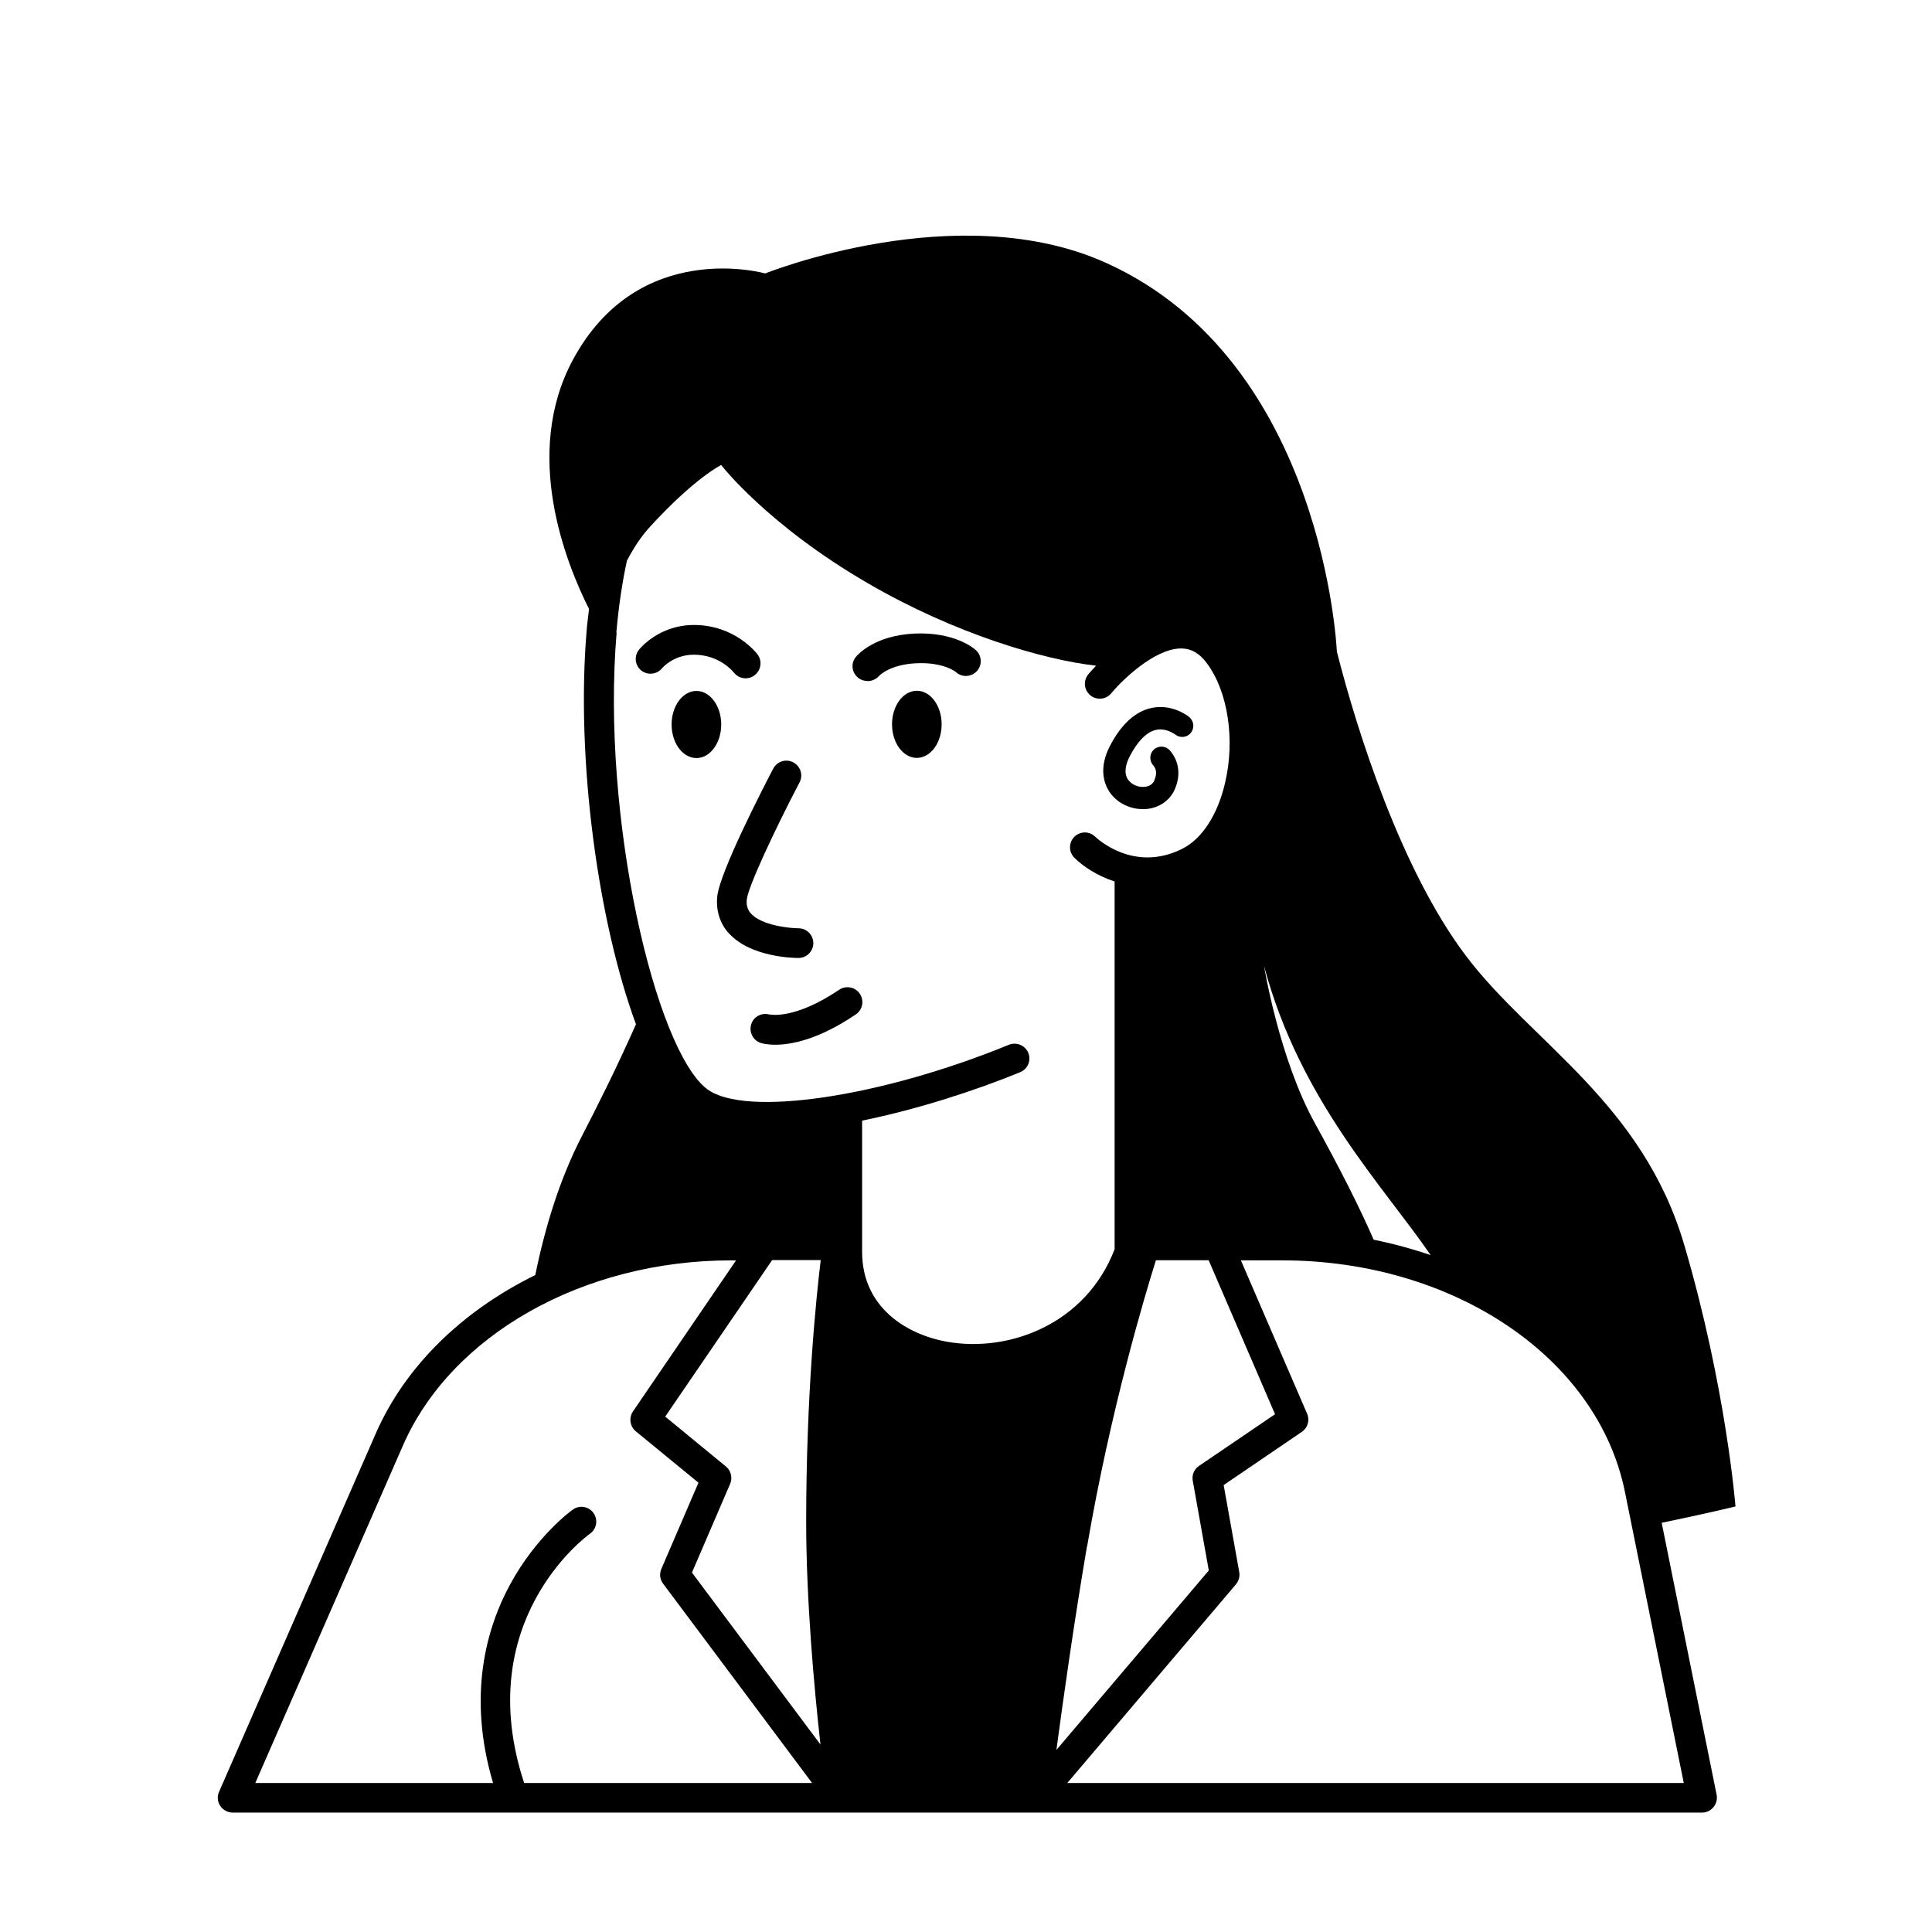 <?xml version="1.0" encoding="UTF-8"?>
<!-- Uploaded to: ICON Repo, www.iconrepo.com, Generator: ICON Repo Mixer Tools -->
<svg fill="#000000" width="800px" height="800px" version="1.1" viewBox="144 144 512 512" xmlns="http://www.w3.org/2000/svg">
 <g>
  <path d="m337.22 391.38c5.707 6.297 17.121 6.496 18.383 6.496 2.164 0 3.938-1.77 3.938-3.938 0-2.164-1.77-3.938-3.938-3.938-2.363 0-9.723-0.746-12.594-3.898-0.906-1.023-1.258-2.164-1.102-3.699 0.316-3.344 7.359-18.383 13.973-31.055 1.023-1.93 0.277-4.289-1.652-5.312-1.93-1.023-4.289-0.277-5.312 1.652-2.363 4.527-14.211 27.395-14.84 33.93-0.355 3.738 0.707 7.125 3.109 9.762z"/>
  <path d="m373.94 324.5c1.102 0 2.203-0.473 2.992-1.34 0.117-0.117 2.793-3.031 9.84-3.387 7.242-0.355 10.547 2.281 10.586 2.363 1.613 1.457 4.094 1.301 5.551-0.316 1.457-1.613 1.301-4.094-0.316-5.551-0.551-0.512-5.707-4.84-16.254-4.367-10.629 0.512-15.074 5.629-15.547 6.219-1.34 1.652-1.102 4.055 0.551 5.434 0.746 0.629 1.613 0.906 2.519 0.906z"/>
  <path d="m327.85 317.5c6.809 0 10.391 4.449 10.586 4.684 0.789 1.023 1.969 1.574 3.148 1.574 0.828 0 1.652-0.234 2.363-0.789 1.73-1.301 2.125-3.777 0.828-5.512-0.234-0.316-5.945-7.832-16.887-7.832-9.25 0-14.367 6.297-14.562 6.574-1.34 1.691-1.062 4.133 0.59 5.473 1.652 1.34 4.133 1.102 5.512-0.551 0.117-0.156 3.109-3.621 8.461-3.621z"/>
  <path d="m335.13 336c0-4.922-2.953-8.895-6.574-8.895s-6.574 3.977-6.574 8.895c0 4.922 2.953 8.895 6.574 8.895s6.574-3.977 6.574-8.895z"/>
  <path d="m386.97 327.06c-3.621 0-6.574 3.977-6.574 8.895 0 4.922 2.953 8.895 6.574 8.895s6.574-3.977 6.574-8.895c0-4.922-2.953-8.895-6.574-8.895z"/>
  <path d="m347.93 412.87c-2.047-0.59-4.211 0.512-4.84 2.559-0.668 2.086 0.473 4.289 2.519 4.961 0.355 0.117 1.652 0.473 3.856 0.473 4.133 0 11.414-1.301 21.332-8.031 1.812-1.219 2.281-3.66 1.062-5.473s-3.66-2.281-5.473-1.062c-11.73 7.91-18.145 6.613-18.461 6.535z"/>
  <path d="m603.92 543.23s-2.441-31.371-13.539-69.195c-11.059-37.785-40.582-53.844-57.82-76.633-17.238-22.75-28.93-59.672-34.281-80.727 0 0-3.266-76.793-61.047-102.96-39.32-17.832-90.449 2.754-90.449 2.754s-33.574-9.566-51.012 22.984c-13.344 24.914-1.812 53.727 4.328 65.93-0.195 1.852-0.473 3.699-0.629 5.629-2.914 34.676 3.148 77.578 13.066 104.42-5.234 11.848-10.629 22.477-14.484 29.953-5.785 11.258-9.645 24.008-12.203 36.527-19.246 9.445-34.441 24.09-42.273 41.996l-41.523 94.938c-0.551 1.219-0.434 2.637 0.316 3.738 0.746 1.102 1.969 1.77 3.305 1.77h389.39c1.18 0 2.281-0.512 3.031-1.457 0.746-0.906 1.062-2.125 0.828-3.266l-14.562-72.07c12.359-2.559 19.562-4.328 19.562-4.328zm-95.883-70.691c-3.738-8.582-8.816-18.617-15.586-30.898-9.484-17.121-13.461-41.645-13.461-41.645 9.484 35.582 31.527 58.215 44.16 76.633-4.84-1.652-9.879-3.031-15.113-4.094zm-200.7-160.86c0.59-6.887 1.535-13.188 2.793-19.051 1.691-3.266 3.738-6.453 6.219-9.133 11.926-12.988 18.773-16.254 18.773-16.254s12.242 15.863 38.809 31.293c23.184 13.5 46.801 20.348 60.535 21.883-1.062 1.102-1.77 1.969-2.047 2.281-1.379 1.652-1.18 4.133 0.512 5.551 1.652 1.379 4.172 1.18 5.551-0.512 2.754-3.344 11.453-11.887 18.539-11.887h0.234c2.559 0.078 4.606 1.301 6.535 3.856 5.629 7.519 7.598 20.309 4.84 31.883-1.969 8.422-6.141 14.762-11.336 17.359-12.91 6.453-22.633-2.832-23.027-3.188-1.535-1.535-4.016-1.535-5.551 0-1.535 1.535-1.535 4.016 0 5.551 2.125 2.125 5.863 4.723 10.668 6.297v97.457c-7.676 19.918-28.023 27.395-44.359 24.52-10.902-1.93-22.555-9.211-22.555-23.812v-34.793c14.84-3.031 30.188-8.031 41.879-12.832 2.008-0.828 2.992-3.109 2.164-5.117-0.828-2.008-3.109-2.953-5.117-2.164-34.125 13.973-70.023 19.246-79.98 11.77-13.738-10.312-28.141-71.988-24.008-120.95zm-24.441 304.8c-14.012-42.668 16.137-65.102 17.477-66.047 1.77-1.258 2.164-3.699 0.906-5.473-1.258-1.77-3.738-2.164-5.473-0.906-0.395 0.277-9.684 7.008-16.688 19.957-6.023 11.141-11.414 29.008-4.449 52.508h-63.016l39.125-89.426c12.832-29.363 47.781-49.082 86.984-49.082h1.301l-27.316 40.027c-1.141 1.691-0.828 3.977 0.746 5.273l16.609 13.617-9.84 22.867c-0.551 1.301-0.395 2.793 0.473 3.898l39.477 52.82h-76.281zm78.484-10.234-34.008-45.5 10.117-23.496c0.707-1.613 0.234-3.504-1.102-4.606l-16.098-13.227 28.34-41.484h12.871c-1.219 10.035-3.856 35.895-3.856 69.273 0 20.82 2.125 44.281 3.777 59zm70.73-52.508c6.219-36.289 15.391-66.754 18.223-75.77h13.973l17.594 40.816-20.152 13.699c-1.301 0.867-1.93 2.402-1.652 3.938l4.25 23.773-40.383 47.547c1.73-12.949 4.644-33.652 8.109-54.004zm-5.234 62.738 44.672-52.625c0.746-0.906 1.062-2.086 0.867-3.227l-4.133-23.066 20.703-14.09c1.574-1.062 2.164-3.07 1.418-4.801l-17.555-40.66h10.902c45.5 0 83.719 25.82 90.883 61.402l15.586 77.105h-163.38z"/>
  <path d="m446.84 358.43c0.316 0 0.668 0 1.023-0.039 3.387-0.316 6.18-2.281 7.477-5.234 1.613-3.777 1.141-7.398-1.301-10.273-1.062-1.219-2.914-1.379-4.172-0.316-1.219 1.062-1.379 2.914-0.316 4.172 0.707 0.828 1.258 1.93 0.355 4.094-0.551 1.258-1.691 1.613-2.598 1.691-1.691 0.156-3.504-0.629-4.367-1.93-1.301-1.891-0.434-4.449 0.473-6.219 2.086-4.016 4.527-6.453 7.008-6.965 2.676-0.551 4.922 1.18 5 1.219 1.258 1.023 3.109 0.867 4.133-0.395 1.062-1.258 0.867-3.109-0.355-4.172-0.156-0.156-4.367-3.582-9.879-2.481-4.367 0.867-8.109 4.25-11.141 10.035-3.188 6.102-1.457 10.273-0.156 12.242 1.891 2.832 5.312 4.566 8.816 4.566z"/>
 </g>
</svg>
